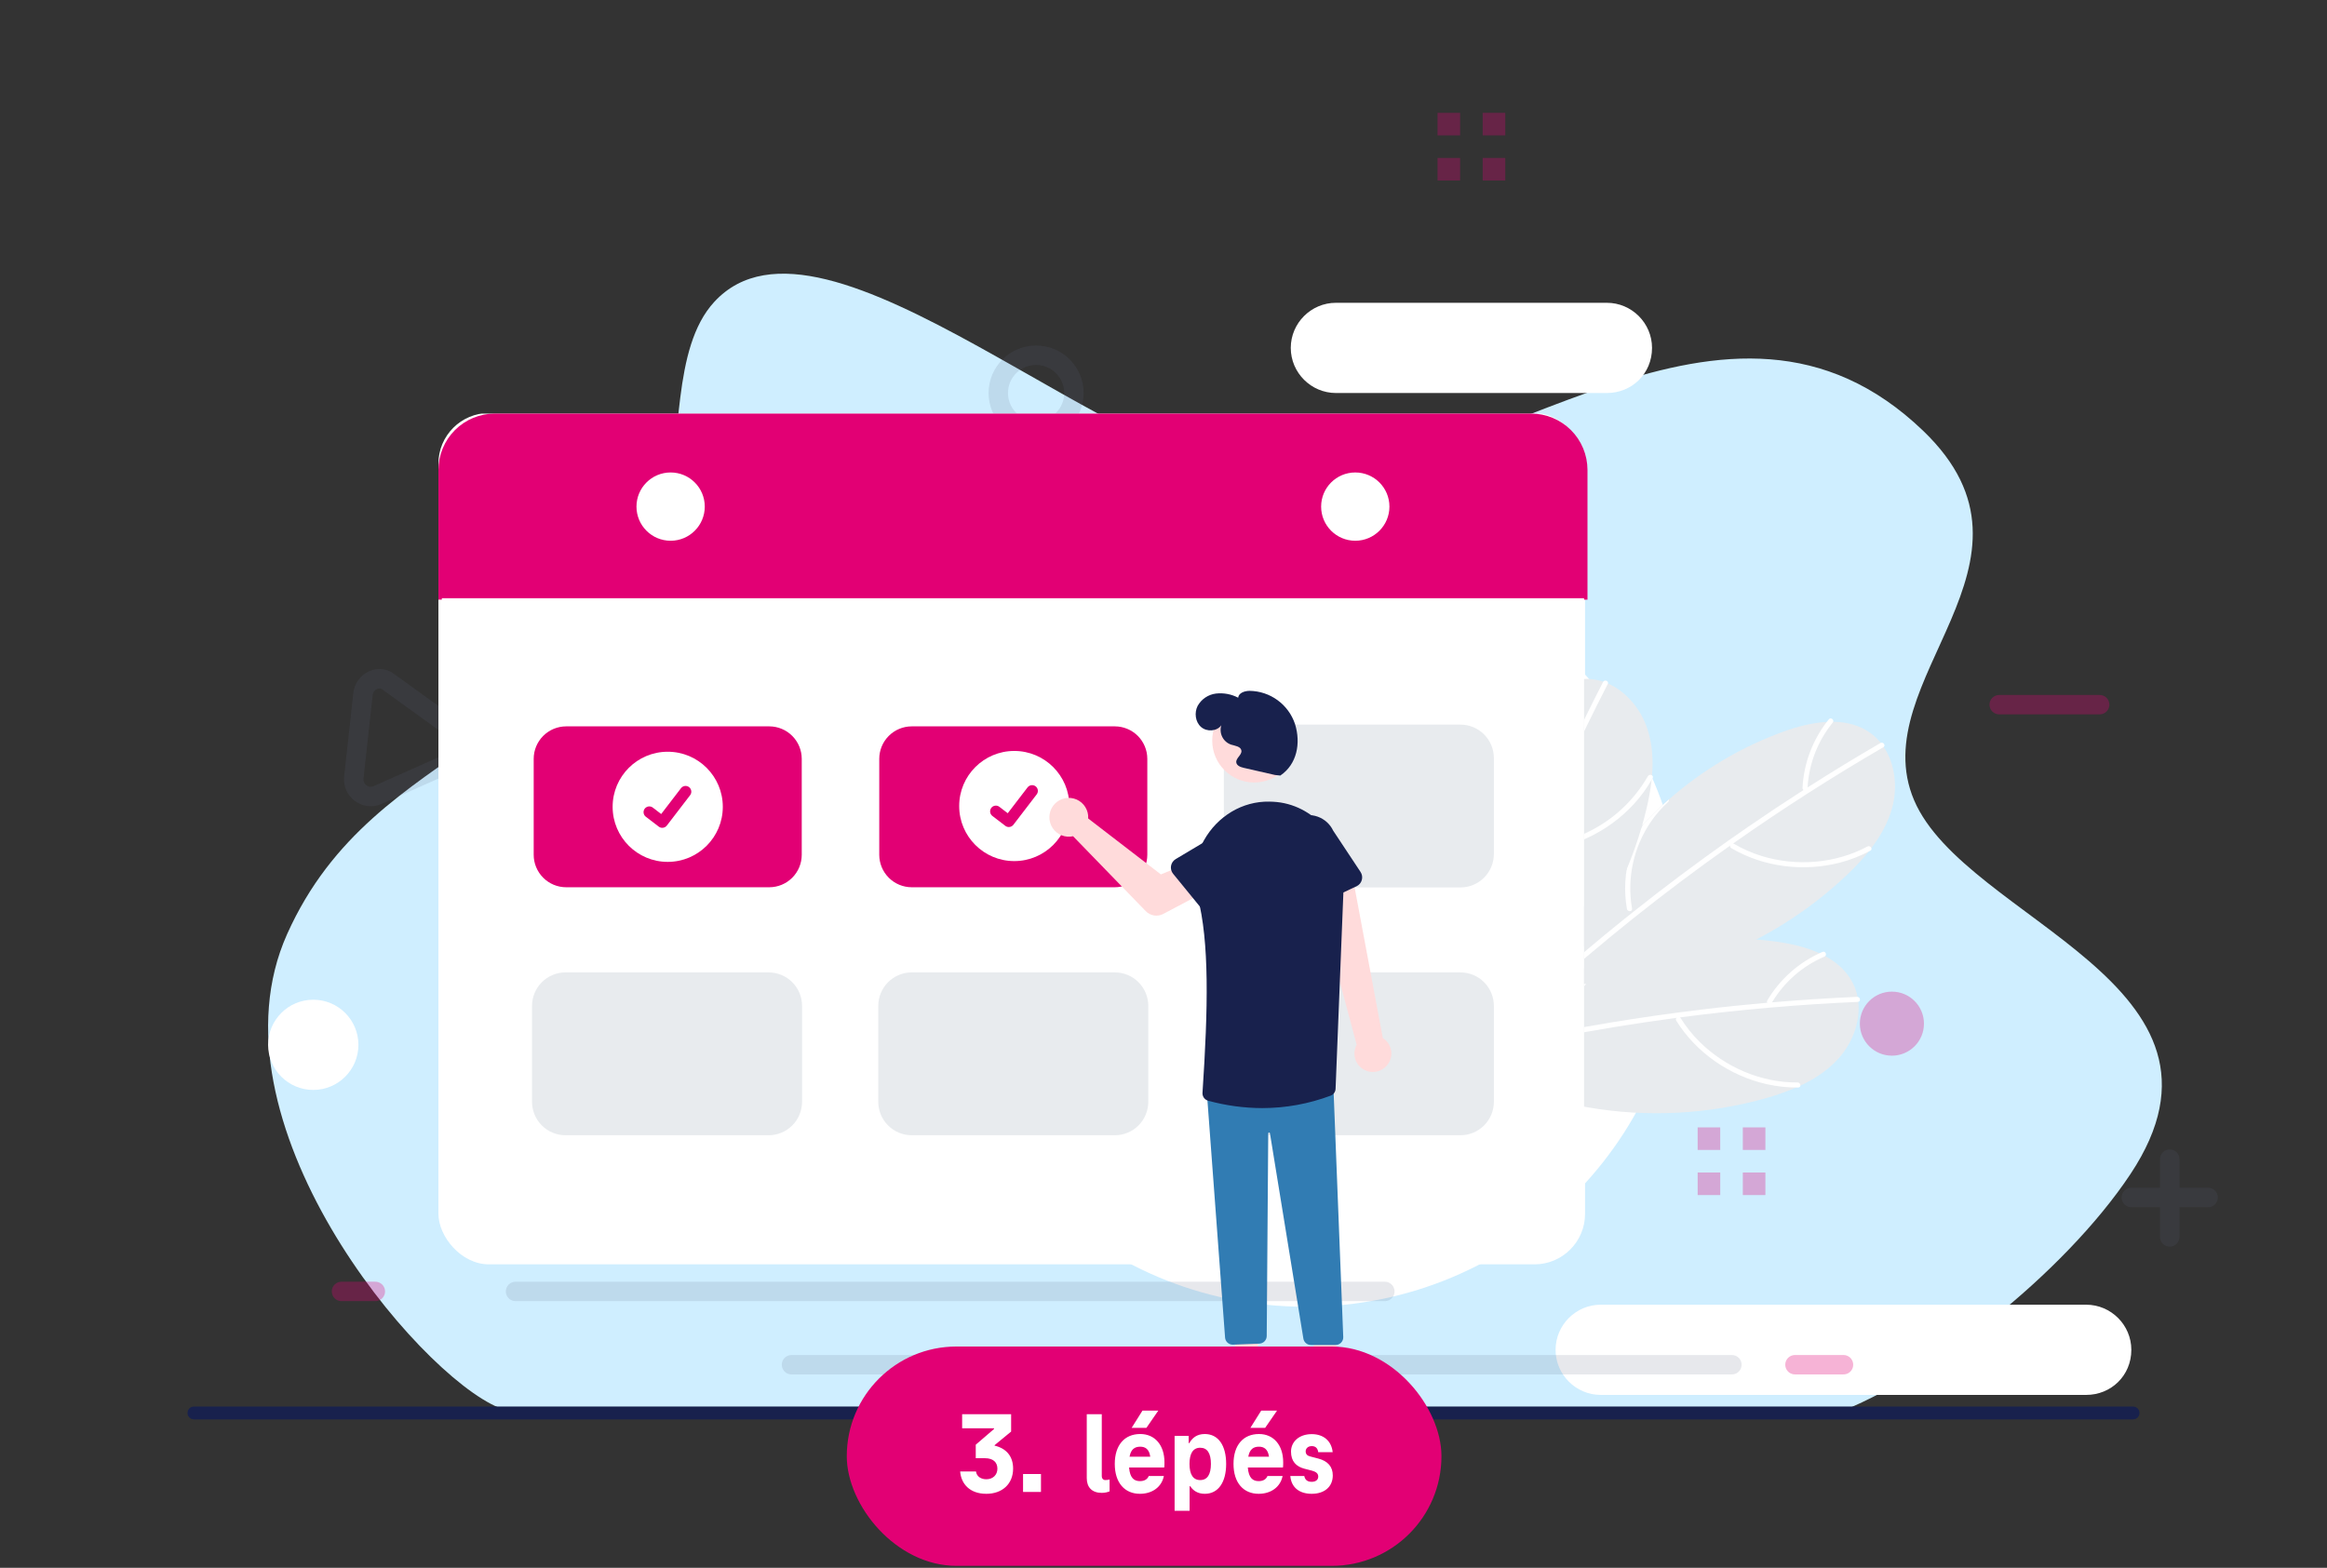<svg width="276" height="186" viewBox="0 0 276 186" fill="none" xmlns="http://www.w3.org/2000/svg">
<rect x="0" y="0" width="276" height="186" fill="#333333" stroke="none"/>
<path d="M59.185 167.009L216.018 168.336C228.466 164.155 244.902 151.011 252.685 139.293C267.649 116.761 233.116 109.182 227.032 94.947C220.916 80.636 244.434 66.788 228.104 51.111C204.871 28.806 177.144 57.048 152.388 57.048C132.691 57.048 97.788 21.671 84.73 35.803C79.609 41.345 81.028 52.578 78.858 59.623C69.695 89.373 44.611 87.236 34.052 110.827C24.162 132.925 49.457 163.02 59.185 167.009Z" fill="#CFEEFF"/>
<path d="M68.72 86.75L70.594 94.108C70.862 95.312 72.335 95.713 73.138 94.777L78.628 89.292C79.432 88.489 79.03 87.017 77.959 86.75L70.594 84.743C69.389 84.475 68.318 85.546 68.72 86.75Z" fill="white"/>
<path d="M154.841 155.028C179.615 155.028 199.698 134.963 199.698 110.211C199.698 85.459 179.615 65.393 154.841 65.393C130.068 65.393 109.985 85.459 109.985 110.211C109.985 134.963 130.068 155.028 154.841 155.028Z" fill="white"/>
<path d="M37.155 129.307C40.113 129.307 42.511 126.911 42.511 123.955C42.511 121 40.113 118.604 37.155 118.604C34.197 118.604 31.799 121 31.799 123.955C31.799 126.911 34.197 129.307 37.155 129.307Z" fill="white"/>
<path d="M83.911 63.041H66.504C63.559 63.041 61.148 60.633 61.148 57.69C61.148 54.746 63.559 52.338 66.504 52.338H83.911C86.857 52.338 89.267 54.746 89.267 57.69C89.267 60.767 86.857 63.041 83.911 63.041Z" fill="white"/>
<path d="M190.587 46.626H158.452C155.506 46.626 153.096 44.217 153.096 41.274C153.096 38.331 155.506 35.923 158.452 35.923H190.587C193.533 35.923 195.943 38.331 195.943 41.274C195.943 44.351 193.533 46.626 190.587 46.626Z" fill="white"/>
<path d="M247.436 165.489H189.86C186.914 165.489 184.504 163.081 184.504 160.138C184.504 157.195 186.914 154.787 189.86 154.787H247.436C250.382 154.787 252.792 157.195 252.792 160.138C252.792 163.215 250.382 165.489 247.436 165.489Z" fill="white"/>
<g opacity="0.3">
<path d="M237.119 83.6H249.036" stroke="#E20074" stroke-width="2.3" stroke-miterlimit="10" stroke-linecap="round"/>
<path d="M40.502 153.211H44.519" stroke="#E20074" stroke-width="2.3" stroke-miterlimit="10" stroke-linecap="round"/>
<path d="M212.896 161.907H218.653" stroke="#E20074" stroke-width="2.3" stroke-miterlimit="10" stroke-linecap="round"/>
<path d="M224.395 124.284C225.965 124.284 227.238 123.013 227.238 121.444C227.238 119.875 225.965 118.603 224.395 118.603C222.825 118.603 221.552 119.875 221.552 121.444C221.552 123.013 222.825 124.284 224.395 124.284Z" fill="#E20074" stroke="#E20074" stroke-width="1.917" stroke-miterlimit="10"/>
<path d="M204.032 133.752H201.354V136.427H204.032V133.752Z" fill="#E20074"/>
<path d="M209.389 133.752H206.711V136.427H209.389V133.752Z" fill="#E20074"/>
<path d="M204.033 139.103H201.355V141.779H204.033V139.103Z" fill="#E20074"/>
<path d="M209.389 139.103H206.711V141.779H209.389V139.103Z" fill="#E20074"/>
<path d="M173.181 13.388H170.503V16.064H173.181V13.388Z" fill="#E20074"/>
<path d="M178.537 13.387H175.859V16.063H178.537V13.387Z" fill="#E20074"/>
<path d="M173.181 18.738H170.503V21.414H173.181V18.738Z" fill="#E20074"/>
<path d="M178.537 18.738H175.859V21.414H178.537V18.738Z" fill="#E20074"/>
<g opacity="0.5">
<path d="M168.282 100.615H201.355" stroke="#5D6482" stroke-width="2.3" stroke-miterlimit="10" stroke-linecap="round" stroke-linejoin="round"/>
<path d="M133.8 56.247H183.209" stroke="#5D6482" stroke-width="2.3" stroke-miterlimit="10" stroke-linecap="round" stroke-linejoin="round"/>
<path d="M83.071 79.859H116.412" stroke="#5D6482" stroke-width="2.3" stroke-miterlimit="10" stroke-linecap="round" stroke-linejoin="round"/>
<path d="M61.148 153.211H164.251" stroke="#5D6482" stroke-width="2.3" stroke-miterlimit="10" stroke-linecap="round" stroke-linejoin="round"/>
<path d="M93.879 161.907H205.417" stroke="#5D6482" stroke-width="2.3" stroke-miterlimit="10" stroke-linecap="round" stroke-linejoin="round"/>
<path d="M257.345 137.517V146.748" stroke="#5D6482" stroke-width="2.3" stroke-miterlimit="10" stroke-linecap="round" stroke-linejoin="round"/>
<path d="M261.897 142.065H252.792" stroke="#5D6482" stroke-width="2.3" stroke-miterlimit="10" stroke-linecap="round" stroke-linejoin="round"/>
<path d="M122.889 51.106C125.366 51.106 127.374 49.1 127.374 46.626C127.374 44.151 125.366 42.145 122.889 42.145C120.412 42.145 118.404 44.151 118.404 46.626C118.404 49.1 120.412 51.106 122.889 51.106Z" stroke="#5D6482" stroke-width="2.3" stroke-miterlimit="10" stroke-linecap="round" stroke-linejoin="round"/>
<path d="M43.053 82.349L41.964 92.26C41.81 93.779 43.366 94.951 44.749 94.335L53.915 90.257C55.298 89.642 55.472 87.7 54.242 86.797L46.166 80.964C44.984 79.936 43.207 80.83 43.053 82.349Z" stroke="#5D6482" stroke-width="2.3" stroke-miterlimit="10" stroke-linecap="round" stroke-linejoin="round"/>
</g>
</g>
<g clip-path="url(#clip0_251_3787)">
<rect x="52" y="49" width="136" height="101" rx="6" fill="white"/>
<path d="M218.01 125.636C216.762 126.999 215.215 128.013 213.536 128.801H213.534C213.376 128.876 213.218 128.949 213.058 129.018H213.056L213.054 129.02L213.052 129.018H213.05C213.05 129.018 213.05 129.018 213.05 129.018C213.05 129.019 213.05 129.019 213.05 129.019C213.05 129.019 213.049 129.019 213.049 129.019C213.049 129.02 213.049 129.02 213.048 129.02H213.046L213.044 129.018C213.042 129.02 213.042 129.02 213.04 129.018L213.038 129.02L213.036 129.018H213.034C213.032 129.02 213.032 129.02 213.03 129.018H213.028C211.904 129.504 210.75 129.916 209.573 130.253C202.652 132.217 195.376 132.597 188.288 131.365C188.152 131.34 188.018 131.316 187.883 131.292V114.866C188.016 114.81 188.152 114.753 188.288 114.698C189.173 114.332 190.069 113.995 190.975 113.688C192.279 113.242 193.602 112.86 194.942 112.542C199.316 111.483 203.829 111.118 208.316 111.46C209.132 111.521 209.946 111.609 210.758 111.724C212.457 111.96 214.239 112.374 215.806 113.09H215.808C216.037 113.198 216.262 113.309 216.485 113.429C217.878 114.184 219.053 115.223 219.769 116.646C220.027 117.158 220.212 117.702 220.32 118.265V118.269C220.361 118.463 220.389 118.659 220.411 118.854C220.667 121.251 219.672 123.817 218.01 125.636Z" fill="#E8EBEE"/>
<path d="M220.411 118.854C220.392 118.859 220.371 118.861 220.351 118.862C216.882 119.014 213.418 119.239 209.958 119.538H209.952C209.938 119.54 209.926 119.54 209.912 119.542C206.36 119.85 202.815 120.235 199.278 120.698C199.128 120.719 198.98 120.739 198.832 120.757C196.386 121.083 193.945 121.445 191.508 121.843C190.432 122.019 189.359 122.202 188.288 122.393C188.152 122.418 188.018 122.44 187.883 122.466V121.853C188.018 121.826 188.154 121.804 188.288 121.78C191.856 121.148 195.436 120.597 199.029 120.125C199.932 120.004 200.836 119.889 201.742 119.781C204.359 119.465 206.979 119.193 209.604 118.963C209.796 118.947 209.986 118.931 210.179 118.914C213.538 118.629 216.903 118.412 220.272 118.264C220.288 118.264 220.304 118.265 220.32 118.268C220.644 118.297 220.713 118.783 220.411 118.854Z" fill="white"/>
<path d="M213.206 128.421C208.885 128.453 204.627 126.62 201.57 123.587C200.708 122.728 199.948 121.772 199.306 120.738C199.1 120.407 198.618 120.772 198.822 121.099C201.196 124.907 205.15 127.619 209.51 128.616C210.748 128.896 212.014 129.032 213.284 129.02C213.671 129.017 213.591 128.418 213.206 128.421V128.421Z" fill="white"/>
<path d="M194.942 112.542C194.924 112.598 194.891 112.65 194.846 112.69C194.802 112.73 194.748 112.758 194.689 112.77C193.699 113.03 192.742 113.404 191.838 113.884C190.518 114.581 189.319 115.487 188.288 116.567C188.233 116.622 188.181 116.677 188.13 116.733C188.045 116.822 187.964 116.914 187.883 117.007V116.124C188.012 115.986 188.148 115.85 188.288 115.721C189.102 114.941 190.004 114.259 190.975 113.688C192.279 113.242 193.602 112.86 194.942 112.542Z" fill="white"/>
<path d="M216.164 112.931C213.415 114.112 211.115 116.14 209.598 118.72C209.568 118.793 209.567 118.876 209.597 118.95C209.628 119.024 209.686 119.084 209.759 119.115C209.833 119.144 209.915 119.144 209.989 119.114C210.063 119.084 210.122 119.027 210.155 118.955C211.602 116.519 213.786 114.605 216.391 113.49C216.749 113.338 216.522 112.778 216.164 112.931L216.164 112.931Z" fill="white"/>
<path d="M224.451 95.731C223.982 97.517 223.08 99.135 221.961 100.612L221.959 100.614C221.855 100.751 221.748 100.891 221.637 101.025V101.027C220.859 101.985 220.02 102.891 219.123 103.738C215.902 106.808 212.264 109.408 208.316 111.46C202.105 114.704 195.163 116.622 188.288 116.731C188.235 116.733 188.183 116.733 188.13 116.733C188.047 116.735 187.964 116.735 187.883 116.735V107.531C188.014 107.28 188.15 107.029 188.288 106.78C190.075 103.565 192.253 100.585 194.774 97.906C194.835 97.839 194.898 97.773 194.96 97.708C195.908 96.707 196.902 95.755 197.941 94.85C201.94 91.334 206.562 88.597 211.568 86.781C213.182 86.201 214.952 85.738 216.673 85.647C216.926 85.632 217.177 85.626 217.431 85.628C219.016 85.651 220.537 86.025 221.835 86.953C222.3 87.287 222.717 87.682 223.074 88.129C223.2 88.285 223.315 88.445 223.427 88.609V88.611C224.767 90.616 225.079 93.348 224.451 95.731Z" fill="#E8EBEE"/>
<path d="M223.427 88.609V88.611C223.412 88.624 223.395 88.636 223.378 88.646C220.381 90.389 217.422 92.196 214.5 94.067C214.496 94.069 214.494 94.071 214.49 94.073C214.478 94.081 214.466 94.089 214.454 94.095C211.45 96.019 208.49 98.008 205.572 100.061C205.45 100.146 205.327 100.233 205.203 100.32C203.188 101.744 201.194 103.198 199.221 104.682C195.495 107.489 191.851 110.4 188.288 113.414C188.152 113.528 188.018 113.643 187.883 113.759V112.971C188.016 112.855 188.152 112.74 188.288 112.627C189.653 111.474 191.03 110.338 192.419 109.218C192.834 108.884 193.251 108.55 193.668 108.22C197.374 105.27 201.163 102.429 205.035 99.699H205.037C205.799 99.162 206.561 98.63 207.325 98.103C209.496 96.608 211.692 95.15 213.911 93.727C214.071 93.623 214.233 93.52 214.395 93.417C217.236 91.602 220.114 89.847 223.03 88.152C223.044 88.143 223.059 88.136 223.074 88.129C223.378 88.008 223.664 88.409 223.427 88.609Z" fill="white"/>
<path d="M221.492 100.428C217.679 102.464 213.058 102.819 208.942 101.553C207.779 101.193 206.662 100.699 205.613 100.082C205.277 99.885 205.019 100.431 205.352 100.627C209.223 102.895 213.985 103.46 218.309 102.318C219.536 101.991 220.72 101.523 221.839 100.923C222.18 100.74 221.831 100.247 221.492 100.428V100.428Z" fill="white"/>
<path d="M192.969 107.838C192.78 106.778 192.715 105.699 192.776 104.624C192.912 102.172 193.663 99.794 194.959 97.708C195.908 96.708 196.902 95.756 197.941 94.851C197.95 94.91 197.945 94.971 197.924 95.027C197.903 95.083 197.868 95.133 197.822 95.171C197.066 95.862 196.392 96.637 195.815 97.482C193.751 100.493 192.946 104.191 193.571 107.788C193.581 107.828 193.58 107.871 193.569 107.912C193.558 107.952 193.536 107.989 193.507 108.019C193.464 108.057 193.411 108.083 193.355 108.094C193.299 108.105 193.24 108.101 193.186 108.083C193.131 108.064 193.083 108.032 193.045 107.989C193.007 107.946 192.98 107.894 192.969 107.838Z" fill="white"/>
<path d="M216.914 85.337C215.029 87.661 213.934 90.525 213.789 93.513C213.796 93.593 213.834 93.667 213.895 93.718C213.956 93.77 214.035 93.796 214.115 93.789C214.194 93.781 214.267 93.742 214.318 93.682C214.37 93.621 214.396 93.543 214.391 93.463C214.541 90.634 215.586 87.925 217.375 85.727C217.621 85.426 217.16 85.035 216.914 85.337Z" fill="white"/>
<path d="M195.945 91.991V91.993C195.93 92.167 195.914 92.339 195.896 92.512V92.516C195.755 93.741 195.535 94.956 195.238 96.153C195.096 96.74 194.942 97.323 194.774 97.906C194.754 97.981 194.732 98.056 194.709 98.129V98.131C194.215 99.827 193.624 101.494 192.939 103.123C191.68 106.122 190.122 108.986 188.288 111.673C188.156 111.869 188.021 112.066 187.883 112.26V80.547C188.018 80.539 188.152 80.539 188.288 80.543C188.353 80.543 188.417 80.546 188.482 80.549C189.054 80.579 189.618 80.689 190.159 80.876C190.349 80.938 190.534 81.009 190.716 81.088C192.925 82.056 194.661 84.191 195.414 86.538C195.979 88.295 196.092 90.144 195.945 91.991Z" fill="#E8EBEE"/>
<path d="M190.716 81.088C190.711 81.108 190.704 81.127 190.694 81.145C189.873 82.739 189.072 84.34 188.288 85.95C188.152 86.228 188.016 86.507 187.883 86.785V85.408C188.016 85.132 188.152 84.857 188.288 84.581C188.893 83.354 189.509 82.132 190.135 80.916C190.142 80.902 190.15 80.888 190.159 80.876C190.345 80.608 190.807 80.79 190.716 81.088Z" fill="white"/>
<path d="M196.009 92.317C195.973 92.382 195.936 92.447 195.896 92.512C195.301 93.548 194.594 94.515 193.786 95.395C192.234 97.079 190.366 98.439 188.288 99.399C188.154 99.464 188.018 99.525 187.883 99.581V98.923C188.018 98.862 188.154 98.799 188.288 98.735C191.296 97.3 193.795 94.981 195.45 92.088C195.474 92.047 195.507 92.011 195.546 91.984C195.585 91.956 195.629 91.937 195.676 91.928C195.723 91.919 195.771 91.92 195.817 91.931C195.864 91.943 195.907 91.964 195.945 91.993C195.97 92.01 195.992 92.032 196.009 92.058C196.026 92.083 196.038 92.112 196.044 92.142C196.05 92.172 196.05 92.203 196.044 92.233C196.038 92.263 196.026 92.292 196.009 92.317Z" fill="white"/>
<path d="M188.287 55.749V71.139H187.882V70.975H52.405V71.139H52V55.749C52.002 53.977 52.706 52.278 53.959 51.025C55.212 49.772 56.911 49.068 58.683 49.066H181.604C183.376 49.068 185.075 49.772 186.328 51.025C187.58 52.278 188.285 53.977 188.287 55.749Z" fill="#E20074"/>
<path d="M79.541 64.153C81.778 64.153 83.591 62.339 83.591 60.102C83.591 57.865 81.778 56.052 79.541 56.052C77.305 56.052 75.491 57.865 75.491 60.102C75.491 62.339 77.305 64.153 79.541 64.153Z" fill="white"/>
<path d="M160.746 64.153C162.983 64.153 164.797 62.339 164.797 60.102C164.797 57.865 162.983 56.052 160.746 56.052C158.51 56.052 156.696 57.865 156.696 60.102C156.696 62.339 158.51 64.153 160.746 64.153Z" fill="white"/>
<path d="M91.243 105.262H67.15C66.129 105.261 65.15 104.855 64.429 104.133C63.707 103.411 63.301 102.432 63.3 101.412V90.024C63.301 89.004 63.707 88.025 64.429 87.303C65.15 86.582 66.129 86.175 67.15 86.174H91.243C92.264 86.175 93.243 86.582 93.964 87.303C94.686 88.025 95.092 89.004 95.093 90.024V101.412C95.092 102.432 94.686 103.411 93.964 104.133C93.243 104.855 92.264 105.261 91.243 105.262Z" fill="#E20074"/>
<path d="M132.23 105.262H108.137C107.116 105.261 106.138 104.855 105.416 104.133C104.694 103.411 104.288 102.432 104.287 101.412V90.024C104.288 89.004 104.694 88.025 105.416 87.303C106.138 86.582 107.116 86.175 108.137 86.174H132.23C133.251 86.175 134.23 86.582 134.952 87.303C135.673 88.025 136.079 89.004 136.08 90.024V101.412C136.079 102.432 135.673 103.411 134.952 104.133C134.23 104.855 133.251 105.261 132.23 105.262Z" fill="#E20074"/>
<path d="M132.23 134.684H108.137C107.085 134.683 106.077 134.265 105.333 133.521C104.589 132.777 104.171 131.769 104.17 130.717V119.33C104.171 118.278 104.589 117.27 105.333 116.526C106.077 115.783 107.085 115.364 108.137 115.363H132.23C133.282 115.364 134.29 115.783 135.033 116.526C135.777 117.27 136.195 118.278 136.197 119.33V130.717C136.195 131.769 135.777 132.777 135.033 133.521C134.29 134.265 133.282 134.683 132.23 134.684Z" fill="#E8EBEE"/>
<path d="M91.164 134.684H67.07C66.019 134.683 65.01 134.265 64.267 133.521C63.523 132.777 63.105 131.769 63.103 130.717V119.33C63.105 118.278 63.523 117.27 64.267 116.526C65.01 115.783 66.019 115.364 67.07 115.363H91.164C92.215 115.364 93.223 115.783 93.967 116.526C94.711 117.27 95.129 118.278 95.13 119.33V130.717C95.129 131.769 94.711 132.777 93.967 133.521C93.223 134.265 92.215 134.683 91.164 134.684Z" fill="#E8EBEE"/>
<path d="M173.218 134.684H149.125C148.073 134.683 147.065 134.265 146.321 133.521C145.578 132.777 145.159 131.769 145.158 130.717V119.33C145.159 118.278 145.578 117.27 146.321 116.526C147.065 115.783 148.073 115.364 149.125 115.363H173.218C174.27 115.364 175.278 115.783 176.022 116.526C176.765 117.27 177.184 118.278 177.185 119.33V130.717C177.184 131.769 176.765 132.777 176.022 133.521C175.278 134.265 174.27 134.683 173.218 134.684Z" fill="#E8EBEE"/>
<path d="M173.218 105.285H149.125C148.073 105.284 147.065 104.865 146.321 104.122C145.578 103.378 145.159 102.37 145.158 101.318V89.931C145.159 88.879 145.578 87.871 146.321 87.127C147.065 86.384 148.073 85.965 149.125 85.964H173.218C174.27 85.965 175.278 86.384 176.022 87.127C176.765 87.871 177.184 88.879 177.185 89.931V101.318C177.184 102.37 176.765 103.378 176.022 104.122C175.278 104.865 174.27 105.284 173.218 105.285Z" fill="#E8EBEE"/>
<path d="M79.196 102.251C82.805 102.251 85.73 99.326 85.73 95.718C85.73 92.11 82.805 89.185 79.196 89.185C75.588 89.185 72.663 92.11 72.663 95.718C72.663 99.326 75.588 102.251 79.196 102.251Z" fill="white"/>
<path d="M78.548 98.21C78.401 98.211 78.258 98.163 78.141 98.075L78.133 98.07L76.598 96.894C76.527 96.84 76.467 96.772 76.422 96.694C76.377 96.617 76.348 96.531 76.336 96.442C76.324 96.353 76.33 96.263 76.353 96.176C76.376 96.09 76.416 96.008 76.471 95.937C76.525 95.866 76.593 95.806 76.671 95.762C76.749 95.717 76.834 95.688 76.923 95.676C77.012 95.664 77.102 95.67 77.189 95.693C77.275 95.716 77.356 95.757 77.428 95.811L78.422 96.574L80.772 93.509C80.827 93.438 80.895 93.378 80.972 93.333C81.05 93.288 81.135 93.259 81.224 93.248C81.313 93.236 81.403 93.242 81.49 93.265C81.576 93.288 81.657 93.328 81.729 93.382L81.714 93.402L81.729 93.383C81.872 93.493 81.966 93.656 81.99 93.835C82.013 94.014 81.965 94.196 81.855 94.339L79.091 97.944C79.027 98.027 78.945 98.094 78.851 98.141C78.757 98.187 78.653 98.211 78.548 98.21Z" fill="#E20074"/>
<path d="M120.3 102.158C123.908 102.158 126.833 99.233 126.833 95.624C126.833 92.016 123.908 89.091 120.3 89.091C116.692 89.091 113.767 92.016 113.767 95.624C113.767 99.233 116.692 102.158 120.3 102.158Z" fill="white"/>
<path d="M119.652 98.117C119.505 98.117 119.362 98.069 119.244 97.981L119.237 97.976L117.702 96.8C117.558 96.69 117.464 96.528 117.44 96.348C117.417 96.169 117.465 95.988 117.575 95.844C117.685 95.7 117.848 95.606 118.027 95.583C118.207 95.559 118.388 95.607 118.532 95.717L119.526 96.48L121.876 93.415C121.931 93.344 121.999 93.284 122.076 93.24C122.154 93.195 122.239 93.165 122.328 93.154C122.417 93.142 122.507 93.148 122.594 93.171C122.68 93.194 122.761 93.234 122.833 93.289L122.818 93.309L122.833 93.289C122.976 93.399 123.07 93.562 123.094 93.741C123.117 93.92 123.069 94.102 122.959 94.245L120.195 97.85C120.131 97.934 120.049 98.001 119.955 98.047C119.86 98.093 119.757 98.117 119.652 98.117Z" fill="#E20074"/>
<path d="M164.455 126.454C164.67 126.219 164.83 125.94 164.925 125.637C165.02 125.333 165.048 125.012 165.006 124.697C164.964 124.382 164.853 124.08 164.681 123.812C164.51 123.544 164.282 123.317 164.013 123.147L160.365 103.672L155.93 105.317L160.91 123.943C160.654 124.414 160.58 124.961 160.701 125.483C160.822 126.005 161.13 126.464 161.567 126.773C162.004 127.082 162.54 127.221 163.072 127.162C163.604 127.103 164.096 126.851 164.455 126.454Z" fill="#FFDBDB"/>
<path d="M129.06 96.736C129.071 96.857 129.073 96.978 129.065 97.1L137.689 103.738L140.135 102.733L142.133 106.226L137.976 108.425C137.64 108.603 137.256 108.667 136.881 108.607C136.506 108.548 136.16 108.368 135.895 108.096L127.274 99.208C126.818 99.311 126.341 99.272 125.907 99.098C125.473 98.923 125.103 98.62 124.845 98.23C124.587 97.839 124.455 97.38 124.464 96.912C124.474 96.444 124.626 95.991 124.9 95.612C125.174 95.232 125.557 94.946 125.998 94.789C126.439 94.633 126.917 94.615 127.369 94.737C127.82 94.859 128.224 95.115 128.526 95.473C128.828 95.83 129.015 96.27 129.06 96.736H129.06Z" fill="#FFDBDB"/>
<path d="M149.209 161.021H146.726L145.545 153.47L149.209 153.47L149.209 161.021Z" fill="#FFDBDB"/>
<path d="M149.842 163.428L141.837 163.428V163.327C141.837 162.917 141.917 162.512 142.074 162.134C142.231 161.756 142.46 161.413 142.75 161.123C143.039 160.834 143.382 160.604 143.76 160.448C144.138 160.291 144.544 160.211 144.953 160.211H144.953L149.842 160.211L149.842 163.428Z" fill="#18214D"/>
<path d="M158.524 161.021H156.042L154.86 153.47L158.525 153.47L158.524 161.021Z" fill="#FFDBDB"/>
<path d="M159.159 163.428L151.153 163.428V163.327C151.153 162.917 151.234 162.512 151.39 162.134C151.547 161.756 151.777 161.413 152.066 161.123C152.355 160.834 152.699 160.604 153.077 160.448C153.455 160.291 153.86 160.211 154.269 160.211H154.269L159.159 160.211L159.159 163.428Z" fill="#18214D"/>
<path d="M146.21 159.529C145.984 159.529 145.765 159.445 145.597 159.292C145.43 159.14 145.325 158.93 145.304 158.704L143.141 129.606L143.243 129.598L158.131 128.374L158.135 128.48L159.319 158.623C159.323 158.746 159.303 158.868 159.26 158.982C159.216 159.097 159.15 159.201 159.065 159.29C158.98 159.378 158.878 159.448 158.765 159.496C158.652 159.544 158.531 159.569 158.408 159.569H155.489C155.271 159.57 155.06 159.492 154.895 159.35C154.729 159.208 154.62 159.011 154.588 158.796L150.624 134.446C150.62 134.42 150.607 134.398 150.587 134.382C150.567 134.366 150.542 134.358 150.517 134.36C150.491 134.362 150.467 134.373 150.45 134.392C150.433 134.41 150.423 134.435 150.423 134.46L150.243 158.502C150.241 158.735 150.151 158.957 149.99 159.125C149.83 159.293 149.611 159.394 149.38 159.406L146.259 159.528C146.243 159.529 146.226 159.529 146.21 159.529Z" fill="#317CB3"/>
<path d="M148.752 92.832C151.499 92.832 153.726 90.606 153.726 87.859C153.726 85.112 151.499 82.885 148.752 82.885C146.005 82.885 143.778 85.112 143.778 87.859C143.778 90.606 146.005 92.832 148.752 92.832Z" fill="#FFDBDB"/>
<path d="M149.714 131.462C147.541 131.456 145.377 131.16 143.281 130.583C143.079 130.524 142.904 130.398 142.785 130.225C142.665 130.052 142.609 129.843 142.626 129.634C143.295 119.571 143.453 111.761 142.045 106.358C141.445 104.055 141.717 101.63 142.792 99.704C144.41 96.805 147.384 95.041 150.556 95.102C150.708 95.105 150.861 95.11 151.016 95.118C155.83 95.366 159.581 99.721 159.378 104.827L158.41 129.162C158.406 129.339 158.35 129.512 158.249 129.657C158.147 129.803 158.005 129.915 157.84 129.98C155.242 130.958 152.49 131.46 149.714 131.462Z" fill="#18214D"/>
<path d="M142.864 108.226L139.139 103.661C139.033 103.531 138.956 103.38 138.914 103.218C138.871 103.055 138.865 102.886 138.894 102.721C138.923 102.556 138.987 102.399 139.082 102.261C139.178 102.123 139.301 102.007 139.445 101.921L144.492 98.914C145.16 98.375 146.014 98.123 146.867 98.213C147.72 98.303 148.503 98.728 149.043 99.394C149.584 100.061 149.838 100.914 149.75 101.767C149.662 102.621 149.24 103.404 148.575 103.947L144.63 108.275C144.518 108.399 144.379 108.497 144.225 108.562C144.071 108.628 143.904 108.66 143.736 108.655C143.569 108.65 143.404 108.61 143.254 108.536C143.103 108.462 142.97 108.356 142.864 108.226Z" fill="#18214D"/>
<path d="M154.584 107.654C154.431 107.585 154.295 107.484 154.184 107.358C154.073 107.232 153.991 107.084 153.943 106.923L152.266 101.313C151.902 100.536 151.861 99.646 152.152 98.839C152.443 98.032 153.042 97.373 153.818 97.007C154.594 96.641 155.483 96.598 156.291 96.887C157.099 97.176 157.759 97.773 158.127 98.548L161.371 103.447C161.463 103.586 161.525 103.744 161.551 103.91C161.577 104.076 161.567 104.245 161.521 104.406C161.476 104.568 161.396 104.718 161.288 104.845C161.179 104.973 161.044 105.076 160.893 105.147L155.556 107.645C155.404 107.717 155.238 107.754 155.071 107.756C154.903 107.757 154.737 107.722 154.584 107.654Z" fill="#18214D"/>
<path d="M151.21 91.94L147.523 91.096C147.142 91.009 146.685 90.843 146.633 90.456C146.562 89.937 147.309 89.575 147.24 89.055C147.174 88.552 146.493 88.487 146.007 88.338C145.555 88.18 145.182 87.852 144.968 87.423C144.753 86.994 144.714 86.499 144.858 86.042C144.333 86.782 143.133 86.846 142.451 86.246C141.77 85.646 141.639 84.558 142.048 83.748C142.27 83.35 142.581 83.009 142.959 82.754C143.336 82.5 143.768 82.338 144.22 82.281C145.129 82.178 146.047 82.35 146.857 82.773C146.911 82.199 147.628 81.966 148.204 81.961C149.401 81.975 150.564 82.362 151.531 83.068C152.498 83.774 153.221 84.763 153.599 85.899C154.307 88.178 153.834 90.676 151.855 92.009L151.21 91.94Z" fill="#18214D"/>
</g>
<path d="M23 167.246C22.788 167.246 22.617 167.418 22.617 167.629C22.617 167.841 22.788 168.013 23 168.013L253 168.013C253.212 168.013 253.383 167.841 253.383 167.629C253.383 167.418 253.212 167.246 253 167.246L23 167.246Z" stroke="#18214D" stroke-width="0.767" stroke-linecap="round" stroke-linejoin="round"/>
<rect x="100.434" y="159.748" width="70.533" height="26.022" rx="13.011" fill="#E20074"/>
<path d="M117.967 171.508V171.452L119.927 169.838V167.782H114.117V169.451H117.898V169.534L115.732 171.397V172.998H116.822C117.829 172.998 118.299 173.509 118.299 174.24C118.299 174.971 117.774 175.496 116.988 175.496C116.38 175.496 115.842 175.192 115.759 174.571H113.883C113.993 176.02 115 177.221 116.988 177.221C118.864 177.221 120.162 176.062 120.162 174.226C120.162 172.75 119.334 171.825 117.967 171.508ZM121.342 177H123.467V174.875H121.342V177ZM130.679 175.096V167.782H128.899V175.372C128.899 176.448 129.52 177.11 130.679 177.11C131.038 177.11 131.369 177.028 131.604 176.931V175.523C131.452 175.565 131.272 175.592 131.107 175.592C130.845 175.592 130.679 175.413 130.679 175.096ZM137.382 167.354H135.505L134.222 169.396H135.974L137.382 167.354ZM138.113 173.481C138.113 171.452 136.982 170.128 135.243 170.128C133.38 170.128 132.221 171.439 132.221 173.674C132.221 175.937 133.421 177.221 135.201 177.221C136.664 177.221 137.782 176.42 138.044 175.109H136.25C136.085 175.51 135.726 175.717 135.201 175.717C134.525 175.717 134.015 175.358 133.918 174.102H138.086C138.113 173.95 138.113 173.716 138.113 173.481ZM135.243 171.632C135.836 171.632 136.305 171.922 136.43 172.819H133.973C134.139 171.922 134.594 171.632 135.243 171.632ZM142.891 170.128C141.981 170.128 141.401 170.583 141.07 171.204H140.987V170.348H139.317V179.236H141.097V176.324H141.18C141.511 176.848 142.077 177.221 142.891 177.221C144.52 177.221 145.431 175.827 145.431 173.674C145.431 171.508 144.52 170.128 142.891 170.128ZM142.353 175.592C141.498 175.592 141.084 174.902 141.084 173.674C141.084 172.446 141.498 171.756 142.353 171.756C143.209 171.756 143.623 172.432 143.623 173.674C143.623 174.916 143.209 175.592 142.353 175.592ZM151.465 167.354H149.588L148.305 169.396H150.057L151.465 167.354ZM152.196 173.481C152.196 171.452 151.065 170.128 149.326 170.128C147.463 170.128 146.304 171.439 146.304 173.674C146.304 175.937 147.504 177.221 149.284 177.221C150.747 177.221 151.865 176.42 152.127 175.109H150.333C150.168 175.51 149.809 175.717 149.284 175.717C148.608 175.717 148.098 175.358 148.001 174.102H152.169C152.196 173.95 152.196 173.716 152.196 173.481ZM149.326 171.632C149.919 171.632 150.388 171.922 150.513 172.819H148.056C148.222 171.922 148.677 171.632 149.326 171.632ZM155.581 177.221C157.112 177.221 158.078 176.365 158.078 175.04C158.078 174.005 157.485 173.329 156.353 173.039L155.456 172.805C155.07 172.722 154.863 172.529 154.863 172.184C154.863 171.839 155.139 171.563 155.581 171.563C156.022 171.563 156.284 171.797 156.353 172.28H158.065C157.927 170.956 156.988 170.141 155.581 170.141C154.063 170.141 153.124 171.066 153.124 172.211C153.124 173.371 153.731 173.978 154.697 174.24L155.608 174.475C156.05 174.599 156.353 174.778 156.353 175.178C156.353 175.565 156.05 175.799 155.581 175.799C155.111 175.799 154.794 175.606 154.697 175.109H153.041C153.152 176.448 154.09 177.221 155.581 177.221Z" fill="white"/>
<defs>
<clipPath id="clip0_251_3787">
<rect width="172.762" height="114.416" fill="white" transform="translate(52 49.066)"/>
</clipPath>
</defs>
</svg>
